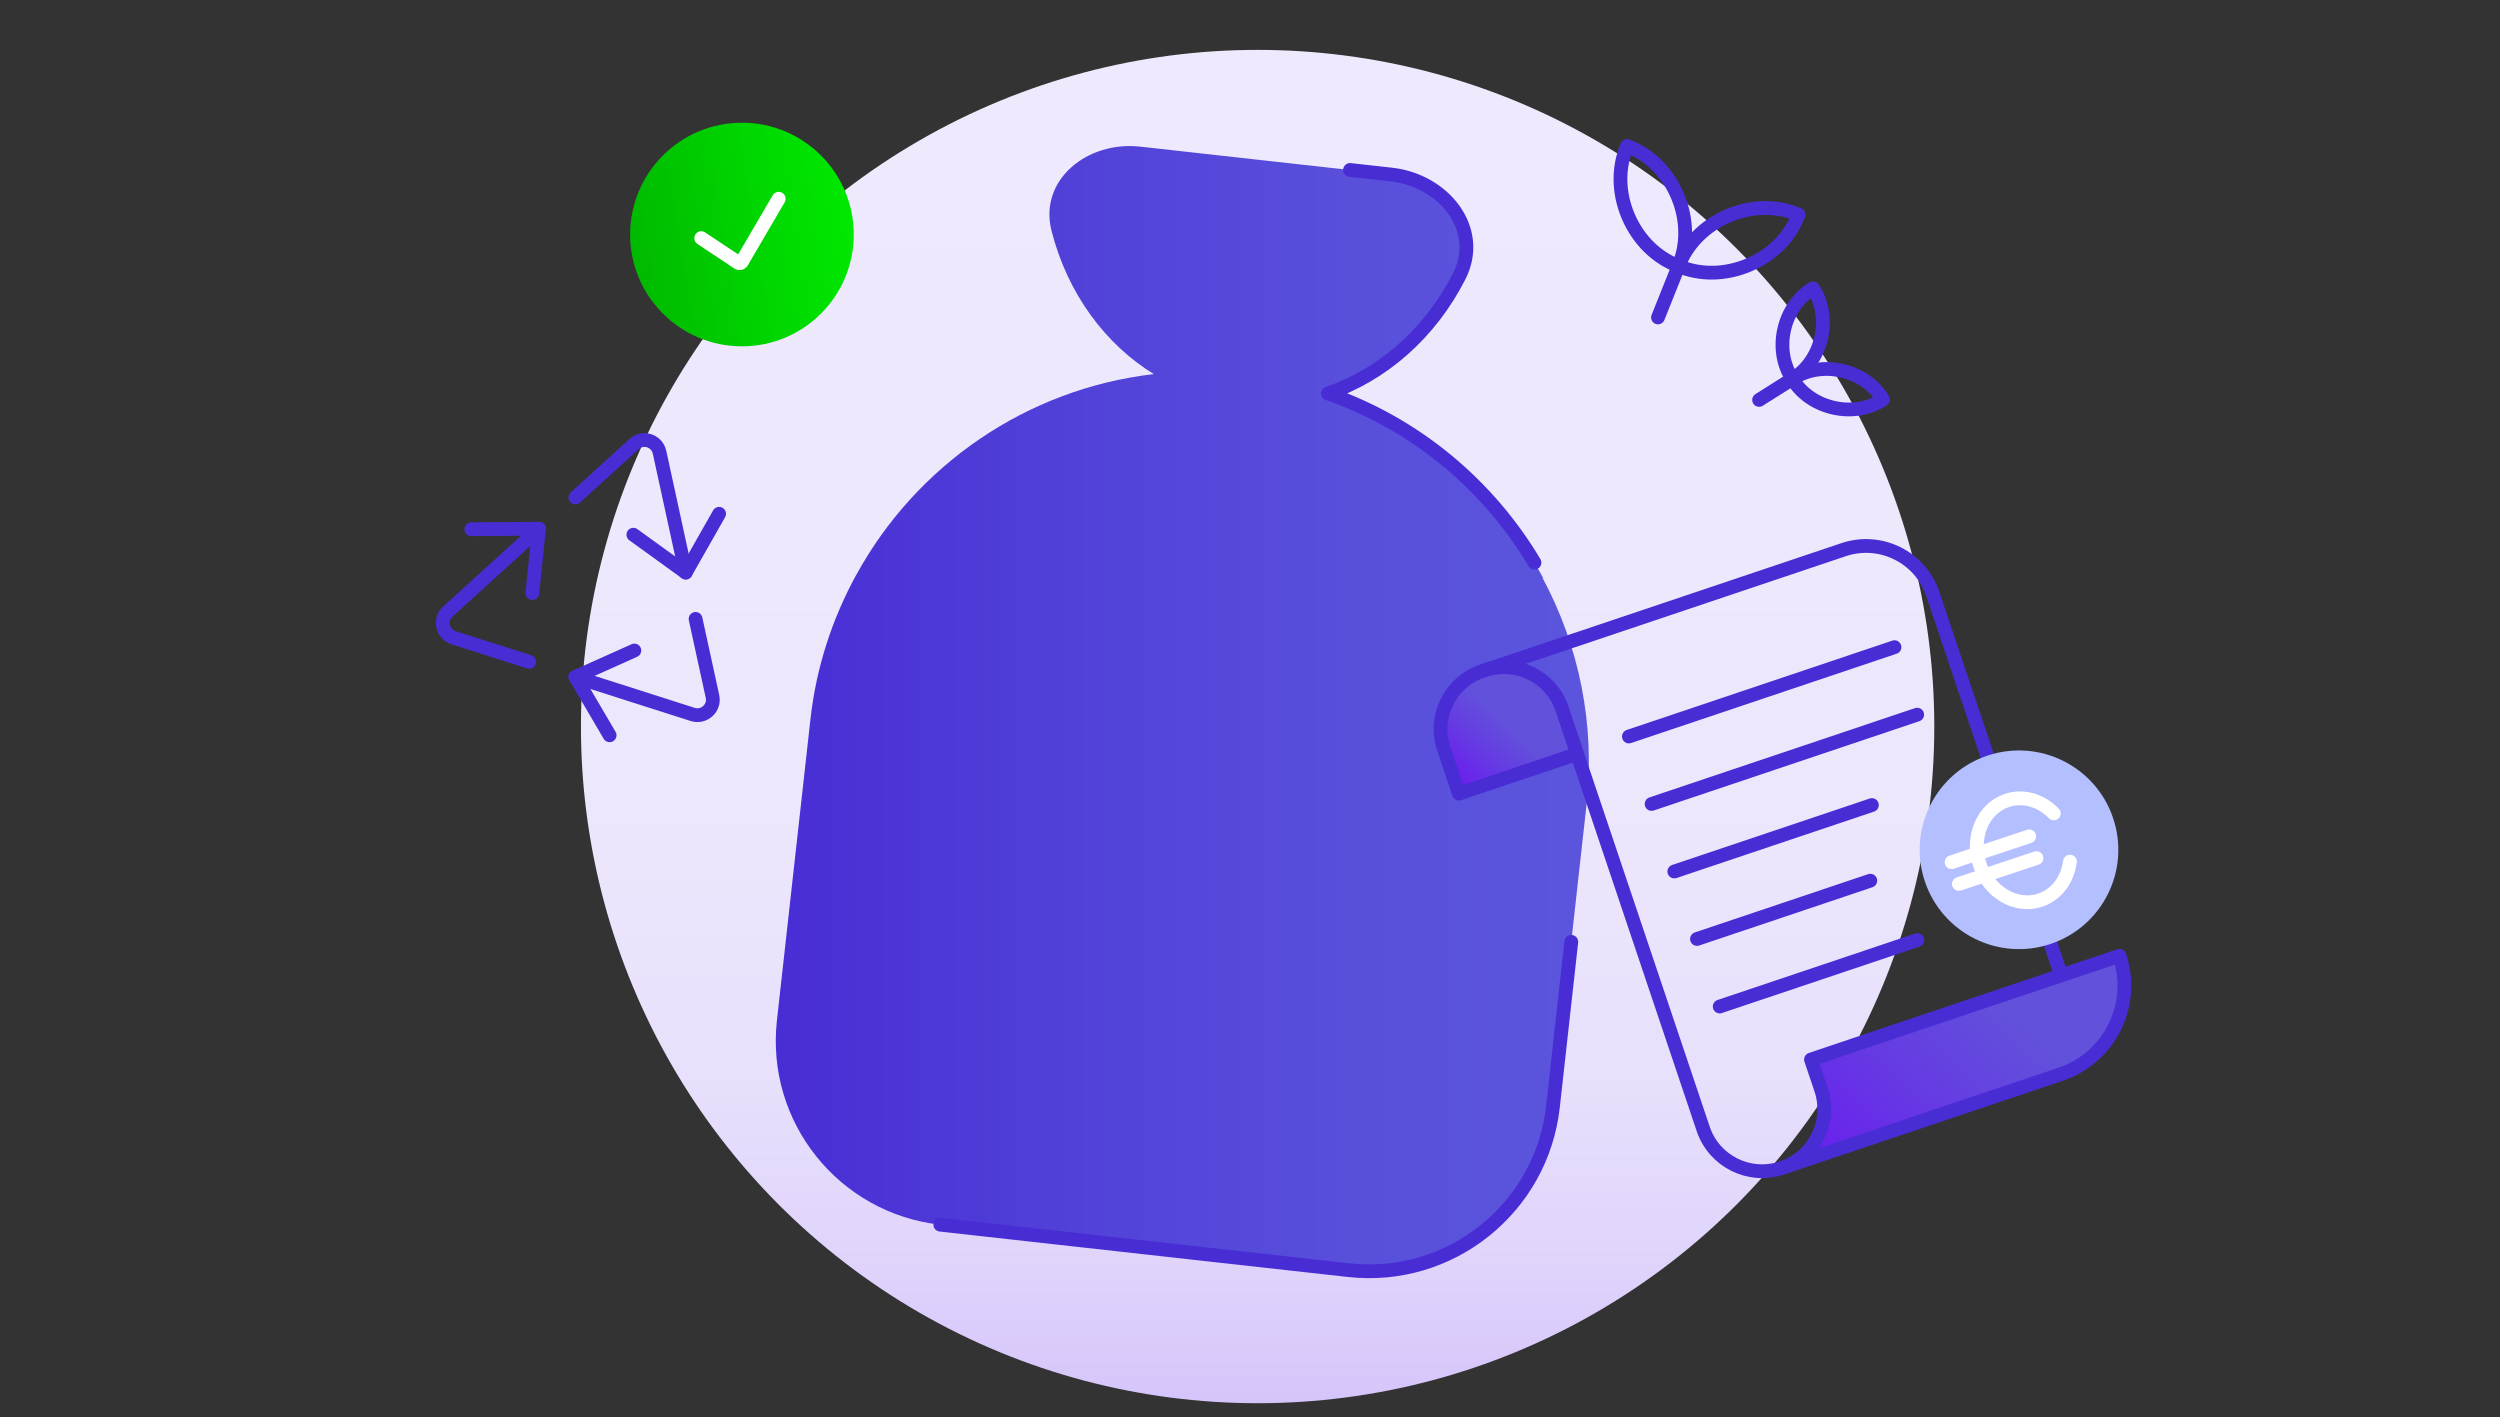 <?xml version="1.0" encoding="utf-8"?>
<svg xmlns="http://www.w3.org/2000/svg" data-name="Livello 1" id="Livello_1" viewBox="0 0 1270 720">
  <rect x="0" y="0" width="1270" height="720" fill="#333333" stroke="none"/>
  <defs>
    <linearGradient data-name="Sfumatura senza nome 49" gradientUnits="userSpaceOnUse" id="Sfumatura_senza_nome_49" x1="638.87" x2="638.87" y1="804.61" y2="20.89">
      <stop offset="0" stop-color="#c0a6f8"/>
      <stop offset=".03" stop-color="#c5adf8"/>
      <stop offset=".11" stop-color="#d4c3fa"/>
      <stop offset=".21" stop-color="#e0d4fb"/>
      <stop offset=".33" stop-color="#e8e0fc"/>
      <stop offset=".51" stop-color="#ede7fc"/>
      <stop offset=".99" stop-color="#efe9fd"/>
    </linearGradient>
    <linearGradient data-name="Sfumatura senza nome 3" gradientTransform="translate(-13.17 65.07) rotate(-9.11)" gradientUnits="userSpaceOnUse" id="Sfumatura_senza_nome_3" x1="319.8" x2="433.39" y1="115.15" y2="115.15">
      <stop offset="0" stop-color="#00b900"/>
      <stop offset=".6" stop-color="#00d700"/>
      <stop offset="1" stop-color="#00e800"/>
    </linearGradient>
    <linearGradient data-name="Sfumatura senza nome 401" gradientUnits="userSpaceOnUse" id="Sfumatura_senza_nome_401" x1="394.1" x2="807.16" y1="360" y2="360">
      <stop offset="0" stop-color="#482dd5"/>
      <stop offset=".32" stop-color="#503fd8"/>
      <stop offset=".7" stop-color="#584fdb"/>
      <stop offset="1" stop-color="#5b55dd"/>
    </linearGradient>
    <linearGradient data-name="Sfumatura senza nome 225" gradientTransform="translate(1283.69 6911.47) rotate(-46.46)" gradientUnits="userSpaceOnUse" id="Sfumatura_senza_nome_225" x1="4344.36" x2="4415.3" y1="-4880.48" y2="-4880.48">
      <stop offset="0" stop-color="#6b19f0"/>
      <stop offset=".36" stop-color="#653de2"/>
      <stop offset=".6" stop-color="#6251db"/>
    </linearGradient>
    <linearGradient data-name="Sfumatura senza nome 216" gradientTransform="translate(1283.69 6911.47) rotate(-46.46)" gradientUnits="userSpaceOnUse" id="Sfumatura_senza_nome_216" x1="4319.55" x2="4515.8" y1="-4602.36" y2="-4602.36">
      <stop offset="0" stop-color="#6b19f0"/>
      <stop offset=".42" stop-color="#653de2"/>
      <stop offset=".7" stop-color="#6251db"/>
    </linearGradient>
  </defs>
  <circle cx="638.87" cy="369.09" r="343.75" style="fill: url(#Sfumatura_senza_nome_49);"/>
  <g>
    <circle cx="376.91" cy="119.14" r="56.8" style="fill: url(#Sfumatura_senza_nome_3);"/>
    <path d="M358.15,118.04c-1.62-1.08-3.79-.63-4.85,1.01-1.06,1.63-.61,3.83,1.01,4.9l18.68,12.42c2.27,1.51,5.3.88,6.79-1.41q.06-.1.12-.2l18.69-31.96c.98-1.68.43-3.85-1.24-4.85-1.67-1-3.81-.45-4.8,1.23l-17.57,30.04-16.84-11.19Z" style="fill: #fff; fill-rule: evenodd;"/>
  </g>
  <g>
    <path d="M434.9,292.16c-12.04,22.02-20.23,46.61-23.18,73.09l-17.04,153.11c-5.75,51.58,31.41,98.05,82.99,103.79l207.42,23.09c51.58,5.74,98.04-31.42,103.79-83l17.04-153.11c4.61-41.43-3.94-81.28-22.24-115.44l.25-.04c-23.08-43.08-61.71-77.12-109.32-93.75,13.77-4.73,26.63-12.27,37.93-22.23,11.69-10.3,21.45-22.98,28.75-37.33,12.16-23.89-7.81-48.68-34.45-51.64l-63.85-7.11-63.84-7.11c-26.65-2.97-51.58,16.82-44.97,42.8,3.97,15.6,10.71,30.12,19.85,42.74,8.83,12.2,19.72,22.39,32.11,30.02-64.45,7.41-120.64,46.21-151.19,102.07l-.04.04Z" style="fill: url(#Sfumatura_senza_nome_401);"/>
    <path d="M779.51,285.81c-23.44-39.37-60.21-70.31-104.9-85.93,13.77-4.73,26.63-12.27,37.93-22.23,11.69-10.3,21.45-22.98,28.75-37.33,12.16-23.89-7.81-48.68-34.45-51.64l-21.01-2.34" style="fill: none; stroke: #482dd5; stroke-linecap: round; stroke-linejoin: round; stroke-width: 7px;"/>
    <path d="M477.68,622.14l207.42,23.09c51.58,5.74,98.04-31.42,103.79-83l9.32-83.76" style="fill: none; stroke: #482dd5; stroke-linecap: round; stroke-linejoin: round; stroke-width: 7px;"/>
  </g>
  <g>
    <line style="fill: none; stroke: #482dd5; stroke-linecap: round; stroke-linejoin: round; stroke-width: 7px;" x1="1047.06" x2="1041.72" y1="495.45" y2="479.58"/>
    <path d="M753.53,340.77l183.01-61.54c18.75-6.3,39.03,3.77,45.33,22.52l27.63,82.17" style="fill: none; stroke: #482dd5; stroke-linecap: round; stroke-linejoin: round; stroke-width: 7px;"/>
    <path d="M801.17,382.99l-60.05,20.19-7.7-22.9c-5.46-16.22,3.26-33.85,19.53-39.32l1.24-.42c16.22-5.46,33.85,3.26,39.32,19.53l7.7,22.9h-.04Z" style="fill: url(#Sfumatura_senza_nome_225); stroke: #482dd5; stroke-linecap: round; stroke-linejoin: round; stroke-width: 7px;"/>
    <path d="M905.21,593.32h0c16.54-5.56,25.42-23.46,19.86-39.99l-5.08-15.1,156.7-52.69h0c8.37,24.88-5,51.8-29.88,60.17l-141.6,47.62" style="fill: url(#Sfumatura_senza_nome_216); stroke: #482dd5; stroke-linecap: round; stroke-linejoin: round; stroke-width: 7px;"/>
    <path d="M801.17,382.99l64.05,190.47c5.56,16.54,23.46,25.42,39.99,19.86" style="fill: none; stroke: #482dd5; stroke-linecap: round; stroke-linejoin: round; stroke-width: 7px;"/>
    <g>
      <circle cx="1025.64" cy="431.76" r="50.45" style="fill: #b3bfff;" transform="translate(-84.12 349.43) rotate(-18.59)"/>
      <g>
        <path d="M1051.53,437.7c-1.19,9.07-6.72,16.79-15.11,19.58-12.27,4.09-26-3.94-30.66-17.93-4.66-13.99,1.52-28.64,13.79-32.73,8.37-2.79,17.41.06,23.79,6.59" style="fill: none; stroke: #fff; stroke-linecap: round; stroke-linejoin: round; stroke-width: 7px;"/>
        <g>
          <line style="fill: none; stroke: #fff; stroke-linecap: round; stroke-linejoin: round; stroke-width: 7px;" x1="991.4" x2="1030.85" y1="437.98" y2="424.85"/>
          <line style="fill: none; stroke: #fff; stroke-linecap: round; stroke-linejoin: round; stroke-width: 7px;" x1="995.09" x2="1034.53" y1="449.05" y2="435.92"/>
        </g>
      </g>
    </g>
    <g>
      <line style="fill: none; stroke: #482dd5; stroke-linecap: round; stroke-linejoin: round; stroke-width: 7px;" x1="827.48" x2="962.4" y1="374.14" y2="328.76"/>
      <line style="fill: none; stroke: #482dd5; stroke-linecap: round; stroke-linejoin: round; stroke-width: 7px;" x1="839.01" x2="973.93" y1="408.41" y2="363.04"/>
      <line style="fill: none; stroke: #482dd5; stroke-linecap: round; stroke-linejoin: round; stroke-width: 7px;" x1="850.55" x2="950.92" y1="442.72" y2="408.97"/>
      <line style="fill: none; stroke: #482dd5; stroke-linecap: round; stroke-linejoin: round; stroke-width: 7px;" x1="862.07" x2="950.11" y1="477" y2="447.39"/>
      <line style="fill: none; stroke: #482dd5; stroke-linecap: round; stroke-linejoin: round; stroke-width: 7px;" x1="873.61" x2="973.99" y1="511.31" y2="477.56"/>
    </g>
  </g>
  <g>
    <g>
      <path d="M268.79,336.21l-38.41-12.26c-5.75-1.84-7.36-9.21-2.89-13.27l46.29-42.09" style="fill: none; stroke: #482dd5; stroke-linecap: round; stroke-linejoin: round; stroke-width: 7px;"/>
      <polyline points="239.43 268.84 273.79 268.59 270.43 301.26" style="fill: none; stroke: #482dd5; stroke-linecap: round; stroke-linejoin: round; stroke-width: 7px;"/>
    </g>
    <g>
      <path d="M353.35,314.4l8.59,39.39c1.29,5.9-4.3,10.98-10.05,9.14l-59.6-19.04" style="fill: none; stroke: #482dd5; stroke-linecap: round; stroke-linejoin: round; stroke-width: 7px;"/>
      <polyline points="309.68 373.52 292.29 343.89 322.25 330.46" style="fill: none; stroke: #482dd5; stroke-linecap: round; stroke-linejoin: round; stroke-width: 7px;"/>
    </g>
    <g>
      <path d="M292.28,252.73l29.82-27.14c4.47-4.06,11.66-1.77,12.94,4.13l13.31,61.14" style="fill: none; stroke: #482dd5; stroke-linecap: round; stroke-linejoin: round; stroke-width: 7px;"/>
      <polyline points="365.31 261 348.35 290.87 321.74 271.63" style="fill: none; stroke: #482dd5; stroke-linecap: round; stroke-linejoin: round; stroke-width: 7px;"/>
    </g>
  </g>
  <g>
    <path d="M888.53,134.54c-12.33,5.29-25.4,5.12-35.81.61,3.91-10.65,12.81-20.23,25.14-25.51,12.33-5.29,25.4-5.12,35.81-.61-3.91,10.65-12.81,20.23-25.14,25.51Z" style="fill: none; stroke: #482dd5; stroke-linecap: round; stroke-linejoin: round; stroke-width: 7px;"/>
    <path d="M827.18,109.99c5.29,12.33,14.86,21.23,25.51,25.14,4.52-10.41,4.68-23.48-.61-35.81-5.29-12.33-14.86-21.23-25.51-25.14-4.52,10.41-4.68,23.48.61,35.81Z" style="fill: none; stroke: #482dd5; stroke-linecap: round; stroke-linejoin: round; stroke-width: 7px;"/>
    <line style="fill: none; stroke: #482dd5; stroke-linecap: round; stroke-linejoin: round; stroke-width: 7px;" x1="842.26" x2="852.71" y1="161.26" y2="135.14"/>
    <path d="M906.37,167.35c-2.11,9.31-.32,18.43,4.17,25.14,6.95-4.11,12.51-11.56,14.62-20.87,2.11-9.31.32-18.43-4.17-25.13-6.95,4.11-12.51,11.56-14.62,20.87Z" style="fill: none; stroke: #482dd5; stroke-linecap: round; stroke-linejoin: round; stroke-width: 7px;"/>
    <path d="M931.42,207.12c-9.31-2.11-16.76-7.67-20.87-14.62,6.7-4.5,15.83-6.29,25.13-4.17,9.31,2.11,16.76,7.67,20.87,14.62-6.7,4.5-15.83,6.29-25.13,4.17Z" style="fill: none; stroke: #482dd5; stroke-linecap: round; stroke-linejoin: round; stroke-width: 7px;"/>
    <line style="fill: none; stroke: #482dd5; stroke-linecap: round; stroke-linejoin: round; stroke-width: 7px;" x1="893.62" x2="910.55" y1="203.16" y2="192.49"/>
  </g>
</svg>